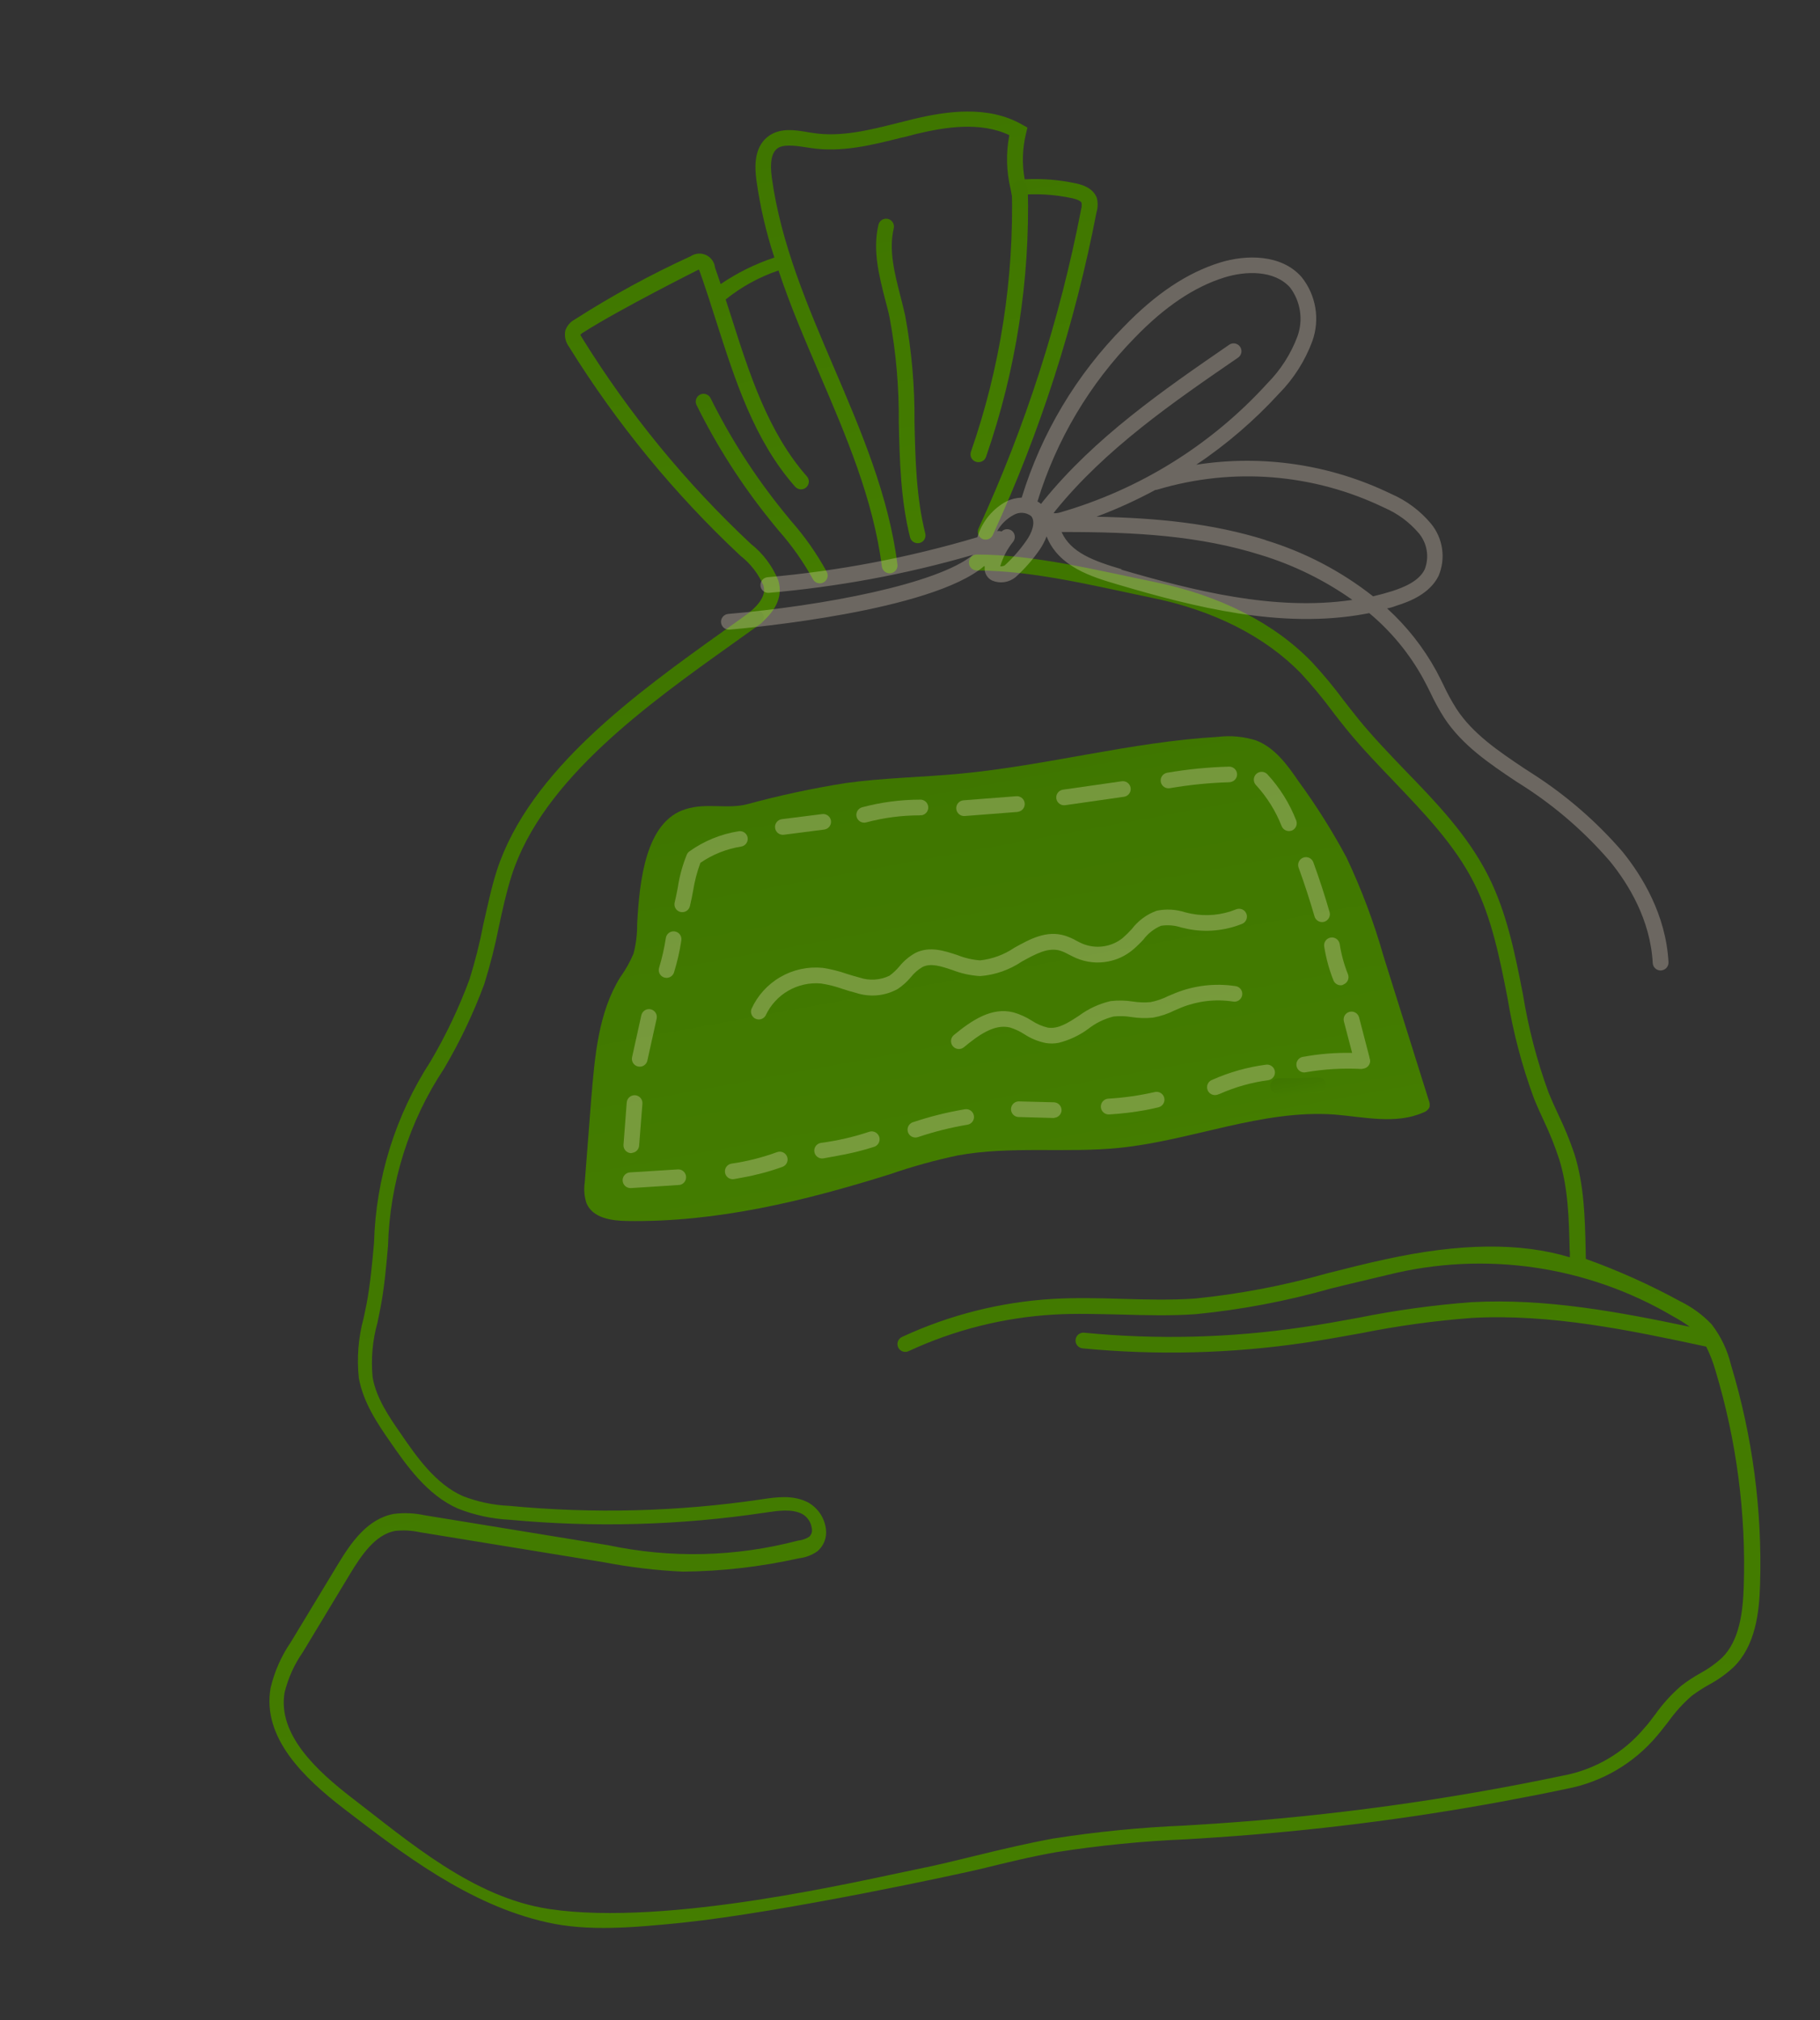 <?xml version="1.0" encoding="UTF-8"?> <svg xmlns="http://www.w3.org/2000/svg" width="118" height="131" viewBox="0 0 118 131" fill="none"><rect x="0" y="0" width="118" height="131" fill="#333333" stroke="none"/><path d="M71.113 12.836C70.853 12.129 70.03 11.95 69.756 11.891C68.666 11.655 67.55 11.567 66.436 11.628C66.254 10.639 66.284 9.623 66.524 8.646L66.615 8.273L66.281 8.086C64.046 6.802 61.347 7.215 59.242 7.716L58.205 7.974C56.387 8.432 54.511 8.906 52.707 8.622L52.388 8.573C51.555 8.426 50.515 8.25 49.735 8.9C48.875 9.616 48.929 10.841 49.045 11.698C49.281 13.397 49.669 15.07 50.207 16.699C48.973 17.109 47.801 17.688 46.725 18.419C46.603 18.064 46.486 17.708 46.359 17.354C46.341 17.181 46.279 17.015 46.178 16.872C46.078 16.73 45.942 16.616 45.784 16.541C45.627 16.466 45.453 16.433 45.279 16.445C45.105 16.457 44.937 16.513 44.791 16.609C42.193 17.798 39.682 19.167 37.276 20.708C36.978 20.863 36.752 21.129 36.648 21.449C36.615 21.629 36.62 21.814 36.661 21.992C36.703 22.17 36.781 22.337 36.89 22.484C39.986 27.471 43.725 32.029 48.011 36.041C48.654 36.541 49.161 37.194 49.486 37.94C49.595 38.277 49.622 38.819 48.672 39.64C48.586 39.712 48.526 39.811 48.502 39.921C48.478 40.031 48.491 40.146 48.539 40.247C48.588 40.349 48.668 40.432 48.769 40.483C48.869 40.533 48.983 40.55 49.094 40.529C49.183 40.511 49.267 40.471 49.336 40.412C50.376 39.518 50.76 38.6 50.456 37.622C50.076 36.693 49.462 35.879 48.673 35.258C44.464 31.315 40.793 26.835 37.755 21.933C37.653 21.776 37.631 21.707 37.621 21.709C37.679 21.646 37.748 21.593 37.824 21.553C40.178 20.046 45.279 17.491 45.307 17.475C45.335 17.46 45.776 18.794 45.964 19.364C45.969 19.395 46.3 20.404 46.448 20.872C47.658 24.644 48.892 28.546 51.554 31.561C51.643 31.661 51.769 31.722 51.903 31.731C52.037 31.739 52.169 31.694 52.27 31.605C52.37 31.515 52.432 31.39 52.44 31.256C52.448 31.122 52.403 30.989 52.314 30.889C49.8 28.033 48.585 24.236 47.419 20.565C47.298 20.184 47.17 19.799 47.049 19.418C48.071 18.595 49.231 17.958 50.475 17.538C51.26 19.895 52.164 21.977 53.126 24.229C54.846 28.243 56.622 32.37 57.176 36.733C57.193 36.866 57.263 36.987 57.369 37.069C57.475 37.151 57.609 37.188 57.742 37.172L57.772 37.166C57.9 37.143 58.014 37.072 58.091 36.968C58.167 36.863 58.202 36.733 58.186 36.605C57.621 32.125 55.812 27.905 54.064 23.823C52.373 19.877 50.624 15.79 50.042 11.525C49.909 10.547 50.016 9.949 50.373 9.646C50.731 9.342 51.513 9.436 52.204 9.542L52.539 9.594C54.55 9.906 56.526 9.409 58.442 8.927C58.787 8.864 59.128 8.75 59.465 8.672C61.277 8.241 63.565 7.872 65.439 8.763C65.217 9.92 65.246 11.111 65.523 12.256L65.603 12.686L66.04 12.647C67.198 12.537 68.366 12.606 69.504 12.852C69.982 12.956 70.1 13.089 70.123 13.157C70.142 13.295 70.133 13.436 70.095 13.57C68.716 20.712 66.481 27.662 63.441 34.269C63.385 34.392 63.379 34.531 63.426 34.657C63.472 34.783 63.567 34.886 63.688 34.942C63.749 34.971 63.815 34.987 63.882 34.99C63.949 34.993 64.016 34.982 64.079 34.959C64.142 34.936 64.2 34.901 64.249 34.855C64.299 34.809 64.338 34.755 64.366 34.694C67.441 28.013 69.7 20.986 71.092 13.764C71.184 13.463 71.191 13.141 71.113 12.836Z" fill="url(#paint0_linear_17324_789)"></path><path d="M63.523 29.96C63.444 29.974 63.364 29.97 63.288 29.947C63.223 29.928 63.163 29.896 63.111 29.854C63.059 29.812 63.016 29.76 62.983 29.701C62.952 29.642 62.932 29.578 62.925 29.511C62.918 29.444 62.924 29.377 62.944 29.312C64.855 23.826 65.755 18.039 65.602 12.231C65.603 12.163 65.618 12.096 65.645 12.034C65.672 11.971 65.711 11.915 65.76 11.867C65.808 11.82 65.866 11.783 65.93 11.757C65.993 11.732 66.061 11.72 66.129 11.721C66.197 11.722 66.264 11.737 66.326 11.764C66.389 11.791 66.445 11.83 66.493 11.879C66.54 11.928 66.577 11.985 66.602 12.049C66.627 12.112 66.64 12.179 66.639 12.247C66.787 18.147 65.872 24.025 63.937 29.6C63.91 29.694 63.856 29.777 63.783 29.841C63.709 29.905 63.619 29.946 63.523 29.96Z" fill="url(#paint1_linear_17324_789)"></path><path d="M59.59 35.214C59.463 35.238 59.332 35.212 59.223 35.143C59.115 35.074 59.036 34.966 59.004 34.841C58.39 32.396 58.331 29.855 58.272 27.4C58.294 25.139 58.099 22.88 57.689 20.656C57.614 20.251 57.498 19.843 57.393 19.439C56.988 17.854 56.569 16.221 56.954 14.574C56.969 14.509 56.997 14.447 57.036 14.393C57.075 14.339 57.124 14.292 57.181 14.257C57.238 14.222 57.301 14.198 57.367 14.187C57.433 14.176 57.5 14.178 57.566 14.193C57.631 14.208 57.693 14.236 57.747 14.275C57.801 14.314 57.848 14.363 57.883 14.42C57.918 14.477 57.942 14.54 57.953 14.606C57.964 14.672 57.962 14.74 57.947 14.805C57.616 16.209 57.985 17.656 58.375 19.186C58.483 19.605 58.591 20.025 58.682 20.437C59.108 22.726 59.312 25.05 59.291 27.378C59.345 29.777 59.404 32.262 59.992 34.593C60.008 34.657 60.011 34.725 60.001 34.791C59.991 34.857 59.968 34.921 59.934 34.978C59.899 35.035 59.854 35.085 59.8 35.125C59.746 35.164 59.684 35.193 59.62 35.209L59.59 35.214Z" fill="url(#paint2_linear_17324_789)"></path><path d="M53.266 37.813C53.155 37.838 53.039 37.825 52.937 37.776C52.834 37.728 52.751 37.646 52.7 37.545C52.075 36.414 51.328 35.356 50.472 34.389C50.285 34.16 50.095 33.941 49.911 33.701C48.054 31.393 46.455 28.889 45.144 26.232C45.096 26.113 45.095 25.98 45.141 25.861C45.187 25.741 45.276 25.643 45.391 25.586C45.507 25.53 45.639 25.519 45.762 25.556C45.885 25.593 45.989 25.675 46.054 25.786C47.335 28.372 48.894 30.811 50.703 33.06C50.885 33.29 51.07 33.509 51.257 33.743C52.164 34.766 52.953 35.888 53.608 37.088C53.638 37.148 53.656 37.213 53.661 37.28C53.666 37.346 53.658 37.413 53.637 37.476C53.616 37.54 53.583 37.598 53.539 37.649C53.495 37.699 53.442 37.741 53.382 37.771C53.345 37.788 53.306 37.803 53.266 37.813Z" fill="url(#paint3_linear_17324_789)"></path><path d="M112.23 88.504C112.002 87.546 111.573 86.647 110.971 85.868C110.396 85.263 109.718 84.764 108.969 84.396C106.994 83.316 104.937 82.391 102.818 81.63C102.816 81.424 102.809 81.213 102.806 81.002C102.758 78.944 102.709 76.819 102.07 74.802C101.78 73.948 101.438 73.111 101.046 72.298C100.824 71.822 100.591 71.312 100.391 70.817C99.643 68.765 99.091 66.646 98.743 64.49C98.235 61.896 97.711 59.212 96.491 56.791C95.165 54.161 93.107 52.018 91.1 49.953C90.09 48.898 89.042 47.809 88.116 46.678C87.776 46.26 87.443 45.83 87.112 45.405C86.471 44.539 85.782 43.71 85.049 42.921C82.606 40.399 79.088 38.606 74.851 37.737C71.093 36.97 67.064 35.964 63.337 35.957C63.2 35.957 63.068 36.011 62.971 36.108C62.874 36.205 62.819 36.336 62.819 36.473C62.819 36.61 62.873 36.742 62.97 36.839C63.067 36.936 63.198 36.99 63.335 36.99C67.016 36.996 71.004 38.005 74.651 38.755C78.675 39.566 82.023 41.276 84.334 43.647C85.039 44.409 85.704 45.208 86.325 46.04C86.661 46.495 87.002 46.913 87.344 47.341C88.297 48.505 89.357 49.607 90.38 50.674C92.301 52.693 94.322 54.776 95.576 57.269C96.732 59.568 97.244 62.181 97.739 64.705C98.1 66.926 98.674 69.106 99.452 71.216C99.661 71.736 99.894 72.246 100.125 72.741C100.494 73.523 100.814 74.327 101.084 75.149C101.678 77.029 101.724 79.082 101.768 81.064C101.796 81.214 101.778 81.372 101.781 81.526C98.601 80.561 94.669 80.591 89.802 81.661C88.529 81.936 87.251 82.259 86.011 82.575C83.217 83.366 80.359 83.91 77.469 84.201C75.907 84.308 74.308 84.266 72.76 84.22C71.211 84.174 69.748 84.138 68.234 84.225C64.866 84.428 61.566 85.261 58.505 86.679C58.441 86.705 58.382 86.743 58.333 86.793C58.284 86.842 58.246 86.9 58.221 86.965C58.195 87.029 58.183 87.098 58.185 87.168C58.188 87.237 58.204 87.305 58.233 87.368C58.263 87.431 58.305 87.487 58.357 87.533C58.409 87.579 58.47 87.613 58.536 87.635C58.602 87.656 58.672 87.664 58.741 87.657C58.81 87.651 58.877 87.63 58.938 87.597C61.881 86.234 65.054 85.435 68.292 85.242C69.764 85.153 71.273 85.211 72.73 85.238C74.288 85.282 75.929 85.327 77.536 85.212C80.487 84.922 83.407 84.368 86.259 83.558C87.489 83.249 88.769 82.957 90.016 82.655C96.282 81.104 102.907 82.072 108.468 85.351C108.844 85.554 109.206 85.781 109.554 86.03C104.942 85.064 100.201 84.173 95.402 84.435C92.944 84.621 90.5 84.958 88.084 85.444C86.904 85.661 85.68 85.886 84.471 86.056C79.776 86.754 75.014 86.874 70.29 86.415C70.156 86.402 70.021 86.443 69.917 86.529C69.812 86.615 69.747 86.739 69.734 86.874C69.721 87.008 69.762 87.143 69.848 87.247C69.934 87.351 70.058 87.417 70.192 87.43C74.99 87.891 79.826 87.769 84.594 87.067C85.817 86.884 87.047 86.663 88.243 86.448C90.617 85.97 93.019 85.639 95.434 85.457C100.551 85.178 105.668 86.253 110.622 87.317C110.871 87.816 111.073 88.338 111.224 88.875C112.588 93.401 113.207 98.118 113.057 102.842C113.002 104.511 112.795 106.367 111.635 107.506C111.21 107.891 110.74 108.223 110.236 108.497C109.806 108.735 109.395 109.006 109.005 109.307C108.369 109.856 107.802 110.481 107.316 111.167C107.096 111.456 106.874 111.765 106.636 112.021C105.284 113.651 103.401 114.754 101.318 115.138C93.885 116.702 86.35 117.742 78.771 118.248L76.799 118.373C73.943 118.492 71.097 118.773 68.273 119.216C66.609 119.522 64.94 119.917 63.307 120.315C62.037 120.626 60.722 120.95 59.421 121.21C55.933 121.913 43.307 124.942 35.607 123.783C30.681 123.046 26.54 119.435 22.804 116.567C20.534 114.818 17.987 112.46 18.45 109.75C18.681 108.809 19.083 107.919 19.637 107.124L22.695 102.056C23.441 100.828 24.333 99.502 25.618 99.266C26.16 99.208 26.709 99.238 27.241 99.355L39.153 101.299C40.844 101.625 42.557 101.829 44.278 101.908C46.813 101.883 49.338 101.592 51.812 101.04C52.24 100.991 52.649 100.834 53 100.584C53.202 100.411 53.358 100.191 53.454 99.944C53.55 99.696 53.583 99.428 53.55 99.165C53.51 98.805 53.385 98.461 53.186 98.159C52.986 97.857 52.719 97.606 52.404 97.427C51.431 96.914 50.334 97.074 49.364 97.221C43.953 98.022 38.464 98.163 33.019 97.642C31.986 97.597 30.967 97.382 30.004 97.007C28.248 96.229 27.008 94.457 26.004 92.989C25.246 91.898 24.387 90.656 24.158 89.297C24.044 88.109 24.151 86.91 24.474 85.761C24.534 85.466 24.598 85.17 24.653 84.876C24.92 83.519 25.038 82.134 25.157 80.789C25.266 76.694 26.523 72.711 28.786 69.296C29.818 67.55 30.691 65.716 31.396 63.815C31.774 62.607 32.087 61.38 32.333 60.139C32.575 59.014 32.827 57.852 33.178 56.754C35.185 50.525 42.043 45.637 47.548 41.711L49.306 40.452C49.416 40.373 49.49 40.254 49.511 40.121C49.533 39.987 49.5 39.851 49.421 39.742C49.342 39.632 49.223 39.558 49.09 39.537C48.956 39.515 48.82 39.548 48.71 39.627C48.146 40.041 47.556 40.459 46.957 40.884C41.329 44.9 34.33 49.922 32.212 56.446C31.844 57.593 31.607 58.779 31.338 59.929C31.108 61.133 30.809 62.323 30.443 63.493C29.762 65.337 28.918 67.116 27.922 68.809C25.637 72.327 24.366 76.406 24.249 80.599C24.13 81.918 24.008 83.279 23.761 84.58C23.704 84.869 23.644 85.16 23.58 85.45C23.232 86.723 23.125 88.051 23.266 89.363C23.556 90.942 24.459 92.285 25.281 93.468C26.351 95.013 27.687 96.942 29.699 97.823C30.765 98.242 31.891 98.485 33.035 98.543C38.56 99.06 44.127 98.904 49.615 98.08C50.47 97.954 51.349 97.818 52.03 98.178C52.194 98.276 52.334 98.41 52.438 98.57C52.543 98.73 52.61 98.911 52.634 99.101C52.656 99.199 52.651 99.302 52.621 99.398C52.591 99.495 52.536 99.581 52.461 99.649C52.239 99.788 51.987 99.873 51.726 99.898C47.707 100.956 43.496 101.057 39.431 100.194L27.519 98.25C26.874 98.111 26.21 98.081 25.555 98.161L25.525 98.166C23.83 98.478 22.764 100.017 21.92 101.413L18.856 106.477C18.239 107.379 17.793 108.387 17.543 109.452C16.973 112.703 19.771 115.331 22.264 117.255C26.066 120.173 30.385 123.513 35.461 124.647C38.119 125.249 41.033 124.993 44.25 124.67C50.87 123.97 62.335 121.491 63.616 121.178C65.208 120.787 66.859 120.381 68.492 120.096C71.278 119.66 74.088 119.382 76.906 119.263C77.565 119.224 78.225 119.186 78.883 119.137C85.064 118.72 91.216 117.95 97.309 116.83C98.729 116.569 100.142 116.291 101.548 115.995C103.855 115.561 105.939 114.339 107.445 112.539C107.696 112.25 107.928 111.933 108.163 111.642C108.602 111.024 109.113 110.46 109.684 109.962C110.039 109.698 110.411 109.457 110.797 109.241C111.374 108.931 111.91 108.55 112.391 108.106C113.805 106.714 114.06 104.616 114.114 102.746C114.262 97.928 113.626 93.118 112.23 88.504Z" fill="url(#paint4_linear_17324_789)"></path><path d="M44.46 52.464C41.842 53.26 41.461 57.149 41.309 59.921C41.316 60.568 41.237 61.213 41.073 61.84C40.842 62.382 40.552 62.896 40.208 63.373C38.786 65.676 38.566 68.496 38.336 71.21L37.911 76.688C37.844 77.137 37.884 77.595 38.028 78.026C38.437 78.984 39.641 79.156 40.651 79.171C46.457 79.267 52.184 77.873 57.719 76.133C59.15 75.638 60.609 75.234 62.09 74.921C65.539 74.287 69.103 74.784 72.593 74.427C77.274 73.949 81.809 71.938 86.51 72.267C88.456 72.427 90.501 72.924 92.283 72.136C92.369 72.109 92.448 72.065 92.516 72.006C92.585 71.947 92.641 71.875 92.68 71.795C92.712 71.645 92.695 71.489 92.635 71.349L89.702 62.002C89.079 59.806 88.276 57.666 87.301 55.602C86.371 53.868 85.32 52.202 84.158 50.614C83.448 49.566 82.626 48.467 81.442 48.013C80.646 47.758 79.805 47.679 78.975 47.779C73.351 48.105 67.847 49.643 62.233 50.169C59.759 50.401 57.27 50.435 54.811 50.778C52.672 51.118 50.553 51.573 48.463 52.142C47.161 52.484 45.819 52.038 44.46 52.464Z" fill="url(#paint5_linear_17324_789)"></path><path d="M43.307 63.398C43.227 63.413 43.145 63.408 43.067 63.385C42.938 63.345 42.831 63.255 42.768 63.136C42.706 63.017 42.693 62.877 42.733 62.748C42.923 62.123 43.068 61.485 43.167 60.839C43.175 60.772 43.196 60.706 43.23 60.646C43.264 60.587 43.309 60.535 43.363 60.493C43.417 60.452 43.479 60.422 43.545 60.404C43.612 60.387 43.681 60.384 43.748 60.394C43.816 60.404 43.88 60.428 43.939 60.464C43.997 60.499 44.047 60.547 44.087 60.602C44.126 60.658 44.154 60.721 44.169 60.788C44.184 60.855 44.184 60.923 44.172 60.991C44.068 61.687 43.91 62.374 43.702 63.046C43.675 63.135 43.624 63.215 43.554 63.277C43.484 63.339 43.399 63.381 43.307 63.398Z" fill="#FFEED9" fill-opacity="0.28"></path><path d="M41.57 69.158C41.503 69.169 41.435 69.168 41.368 69.154C41.302 69.14 41.24 69.112 41.185 69.074C41.13 69.035 41.083 68.986 41.047 68.929C41.011 68.872 40.987 68.809 40.976 68.743C40.965 68.676 40.967 68.609 40.982 68.543L41.577 65.85C41.59 65.783 41.615 65.718 41.653 65.661C41.691 65.604 41.739 65.555 41.796 65.517C41.853 65.48 41.917 65.454 41.985 65.441C42.052 65.429 42.121 65.43 42.188 65.445C42.254 65.46 42.318 65.488 42.373 65.528C42.429 65.568 42.476 65.618 42.511 65.677C42.547 65.735 42.57 65.8 42.58 65.868C42.59 65.936 42.586 66.004 42.569 66.071L41.973 68.764C41.953 68.862 41.903 68.952 41.831 69.022C41.76 69.092 41.669 69.14 41.57 69.158Z" fill="#FFEED9" fill-opacity="0.28"></path><path d="M41.017 74.748C40.977 74.763 40.934 74.771 40.892 74.771C40.758 74.76 40.633 74.697 40.545 74.595C40.458 74.493 40.414 74.361 40.425 74.226L40.634 71.485C40.639 71.419 40.658 71.353 40.688 71.294C40.719 71.234 40.761 71.181 40.812 71.138C40.863 71.094 40.922 71.061 40.986 71.041C41.05 71.02 41.117 71.012 41.184 71.017C41.25 71.023 41.315 71.041 41.375 71.072C41.435 71.102 41.488 71.144 41.531 71.195C41.575 71.246 41.608 71.305 41.628 71.369C41.649 71.433 41.657 71.5 41.651 71.567L41.436 74.304C41.424 74.413 41.376 74.516 41.3 74.596C41.225 74.676 41.125 74.73 41.017 74.748Z" fill="#FFEED9" fill-opacity="0.28"></path><path d="M44.032 76.829L43.972 76.84L40.908 77.037C40.841 77.041 40.774 77.031 40.711 77.009C40.647 76.987 40.589 76.953 40.539 76.909C40.489 76.864 40.448 76.81 40.419 76.749C40.39 76.689 40.373 76.624 40.37 76.557C40.362 76.423 40.407 76.291 40.496 76.19C40.586 76.09 40.711 76.028 40.845 76.02L43.91 75.829C44.044 75.811 44.179 75.848 44.286 75.931C44.393 76.014 44.462 76.135 44.479 76.269C44.496 76.403 44.46 76.538 44.377 76.645C44.294 76.752 44.173 76.821 44.039 76.838L44.032 76.829Z" fill="#FFEED9" fill-opacity="0.28"></path><path d="M48.16 76.35C47.975 76.384 47.785 76.419 47.6 76.453C47.467 76.478 47.33 76.448 47.219 76.372C47.108 76.295 47.032 76.178 47.008 76.045C46.984 75.913 47.013 75.776 47.089 75.665C47.166 75.554 47.283 75.478 47.416 75.453C48.427 75.308 49.42 75.058 50.379 74.707C50.442 74.684 50.509 74.673 50.576 74.676C50.643 74.678 50.709 74.694 50.77 74.722C50.831 74.751 50.886 74.791 50.931 74.84C50.977 74.889 51.012 74.948 51.035 75.011C51.08 75.137 51.074 75.277 51.017 75.399C50.96 75.52 50.857 75.615 50.73 75.661C49.894 75.963 49.034 76.193 48.16 76.35Z" fill="#FFEED9" fill-opacity="0.28"></path><path d="M54.239 74.954C53.949 75.007 53.659 75.061 53.37 75.114C53.303 75.123 53.236 75.118 53.171 75.101C53.107 75.084 53.046 75.054 52.993 75.013C52.94 74.973 52.896 74.922 52.862 74.864C52.829 74.806 52.807 74.743 52.798 74.676C52.789 74.61 52.794 74.543 52.811 74.478C52.828 74.413 52.858 74.353 52.899 74.3C52.939 74.247 52.99 74.202 53.048 74.169C53.106 74.135 53.169 74.114 53.236 74.105C54.296 73.965 55.34 73.725 56.354 73.387C56.483 73.344 56.624 73.354 56.746 73.415C56.867 73.476 56.96 73.583 57.003 73.712C57.046 73.841 57.036 73.982 56.975 74.104C56.914 74.226 56.807 74.318 56.678 74.361C55.88 74.615 55.065 74.814 54.239 74.954Z" fill="#FFEED9" fill-opacity="0.28"></path><path d="M59.478 73.743C59.413 73.759 59.345 73.763 59.279 73.754C59.213 73.744 59.149 73.722 59.092 73.688C59.034 73.654 58.984 73.609 58.943 73.555C58.903 73.502 58.874 73.441 58.857 73.376C58.841 73.311 58.837 73.244 58.846 73.178C58.856 73.111 58.878 73.048 58.912 72.99C58.946 72.932 58.991 72.882 59.045 72.842C59.098 72.802 59.159 72.772 59.224 72.756C60.309 72.394 61.421 72.117 62.549 71.928C62.682 71.903 62.819 71.933 62.93 72.009C63.041 72.085 63.117 72.203 63.141 72.336C63.166 72.468 63.136 72.605 63.06 72.716C62.983 72.827 62.866 72.903 62.733 72.927C61.656 73.106 60.596 73.37 59.561 73.717L59.478 73.743Z" fill="#FFEED9" fill-opacity="0.28"></path><path d="M68.411 72.473L68.306 72.492L66.078 72.431C66.008 72.434 65.939 72.423 65.874 72.398C65.808 72.373 65.749 72.334 65.699 72.285C65.65 72.236 65.611 72.177 65.585 72.112C65.559 72.047 65.546 71.978 65.549 71.908C65.551 71.838 65.567 71.77 65.597 71.707C65.627 71.643 65.669 71.587 65.722 71.541C65.775 71.495 65.836 71.46 65.903 71.439C65.969 71.418 66.039 71.411 66.109 71.418L68.331 71.475C68.398 71.477 68.464 71.492 68.525 71.519C68.586 71.546 68.641 71.585 68.687 71.634C68.733 71.683 68.769 71.74 68.792 71.803C68.816 71.865 68.827 71.932 68.825 71.999C68.819 72.113 68.775 72.222 68.7 72.308C68.625 72.394 68.523 72.452 68.411 72.473Z" fill="#FFEED9" fill-opacity="0.28"></path><path d="M74.286 71.976C73.502 72.12 72.71 72.215 71.915 72.262C71.848 72.266 71.78 72.257 71.717 72.235C71.653 72.213 71.595 72.178 71.545 72.133C71.494 72.089 71.454 72.034 71.424 71.974C71.395 71.913 71.378 71.847 71.374 71.78C71.37 71.713 71.38 71.646 71.402 71.582C71.424 71.519 71.458 71.46 71.503 71.41C71.548 71.36 71.602 71.319 71.663 71.29C71.723 71.261 71.789 71.243 71.856 71.24C72.873 71.181 73.884 71.037 74.877 70.808C75.009 70.779 75.147 70.803 75.261 70.875C75.375 70.947 75.456 71.061 75.485 71.193C75.515 71.324 75.491 71.462 75.419 71.576C75.347 71.69 75.233 71.771 75.101 71.801C74.819 71.868 74.546 71.929 74.286 71.976Z" fill="#FFEED9" fill-opacity="0.28"></path><path d="M85.567 70.865L85.487 70.88L82.872 70.937C82.738 70.939 82.608 70.887 82.511 70.793C82.415 70.7 82.359 70.572 82.357 70.437C82.355 70.303 82.406 70.175 82.498 70.078C82.591 69.982 82.718 69.926 82.851 69.922L85.466 69.866C85.6 69.863 85.73 69.913 85.827 70.005C85.925 70.098 85.981 70.225 85.985 70.359C85.987 70.48 85.945 70.596 85.869 70.689C85.792 70.781 85.685 70.844 85.567 70.865Z" fill="url(#paint6_linear_17324_789)"></path><path d="M88.787 68.552L88.117 65.972C88.1 65.908 88.07 65.847 88.03 65.794C87.99 65.74 87.939 65.696 87.881 65.662C87.823 65.628 87.76 65.606 87.693 65.597C87.627 65.588 87.559 65.592 87.495 65.609C87.43 65.626 87.369 65.655 87.316 65.696C87.263 65.736 87.218 65.787 87.184 65.845C87.15 65.903 87.128 65.966 87.119 66.033C87.11 66.099 87.114 66.166 87.131 66.231L87.666 68.272C86.583 68.249 85.499 68.338 84.434 68.536C84.369 68.552 84.308 68.581 84.254 68.621C84.201 68.662 84.155 68.712 84.121 68.77C84.087 68.827 84.065 68.891 84.056 68.957C84.046 69.024 84.05 69.091 84.067 69.156C84.084 69.221 84.113 69.282 84.153 69.335C84.193 69.389 84.243 69.434 84.301 69.468C84.359 69.502 84.422 69.525 84.489 69.534C84.555 69.543 84.623 69.539 84.687 69.522C85.869 69.321 87.069 69.251 88.266 69.314C88.312 69.311 88.357 69.302 88.401 69.289C88.515 69.273 88.619 69.218 88.698 69.134C88.776 69.05 88.824 68.942 88.833 68.828C88.837 68.752 88.823 68.677 88.793 68.608C88.794 68.589 88.792 68.57 88.787 68.552Z" fill="#FFEED9" fill-opacity="0.28"></path><path d="M85.811 59.782C85.686 59.805 85.558 59.782 85.45 59.715C85.342 59.649 85.263 59.545 85.228 59.424C84.919 58.359 84.573 57.296 84.198 56.265C84.174 56.202 84.163 56.136 84.166 56.069C84.168 56.002 84.184 55.937 84.211 55.876C84.239 55.815 84.278 55.76 84.327 55.715C84.376 55.669 84.433 55.634 84.496 55.611C84.559 55.587 84.626 55.576 84.693 55.579C84.76 55.581 84.826 55.597 84.887 55.626C84.948 55.654 85.002 55.694 85.048 55.743C85.093 55.793 85.128 55.851 85.151 55.914C85.536 56.969 85.89 58.052 86.204 59.141C86.241 59.271 86.225 59.41 86.159 59.527C86.094 59.645 85.984 59.732 85.855 59.769L85.811 59.782Z" fill="#FFEED9" fill-opacity="0.28"></path><path d="M83.668 53.877C83.55 53.901 83.429 53.883 83.324 53.825C83.219 53.768 83.137 53.676 83.094 53.564C82.707 52.581 82.141 51.677 81.426 50.9C81.38 50.85 81.345 50.793 81.322 50.73C81.299 50.668 81.288 50.601 81.291 50.535C81.294 50.468 81.309 50.402 81.337 50.342C81.365 50.281 81.405 50.227 81.454 50.181C81.503 50.136 81.56 50.101 81.623 50.078C81.686 50.055 81.752 50.044 81.819 50.047C81.885 50.049 81.951 50.065 82.012 50.093C82.072 50.121 82.127 50.16 82.172 50.209C82.977 51.08 83.61 52.094 84.039 53.199C84.088 53.325 84.085 53.464 84.031 53.587C83.978 53.711 83.877 53.807 83.752 53.857L83.668 53.877Z" fill="#FFEED9" fill-opacity="0.28"></path><path d="M79.798 50.707L79.723 50.721C78.425 50.758 77.132 50.887 75.852 51.107C75.719 51.131 75.582 51.102 75.471 51.026C75.36 50.949 75.284 50.832 75.26 50.699C75.236 50.566 75.265 50.43 75.341 50.319C75.418 50.208 75.535 50.132 75.668 50.107C76.995 49.879 78.336 49.746 79.682 49.711C79.749 49.708 79.816 49.719 79.878 49.743C79.941 49.767 79.998 49.802 80.047 49.848C80.096 49.894 80.135 49.949 80.162 50.01C80.19 50.071 80.205 50.136 80.207 50.203C80.208 50.322 80.168 50.437 80.094 50.529C80.019 50.621 79.915 50.684 79.798 50.707Z" fill="#FFEED9" fill-opacity="0.28"></path><path d="M72.868 51.666L69.057 52.211C68.928 52.228 68.797 52.195 68.691 52.118C68.586 52.041 68.514 51.927 68.49 51.799C68.466 51.666 68.495 51.529 68.572 51.418C68.648 51.307 68.766 51.231 68.898 51.207L72.71 50.661C72.842 50.637 72.979 50.666 73.09 50.743C73.201 50.819 73.277 50.937 73.302 51.069C73.326 51.202 73.297 51.339 73.22 51.45C73.144 51.561 73.026 51.637 72.894 51.661L72.868 51.666Z" fill="#FFEED9" fill-opacity="0.28"></path><path d="M65.997 52.64L65.942 52.65L62.548 52.912C62.481 52.917 62.414 52.909 62.35 52.888C62.287 52.867 62.228 52.834 62.177 52.791C62.126 52.747 62.084 52.694 62.053 52.634C62.023 52.574 62.005 52.509 61.999 52.442C61.994 52.375 62.002 52.308 62.023 52.244C62.044 52.18 62.077 52.121 62.121 52.07C62.164 52.019 62.218 51.977 62.278 51.947C62.337 51.916 62.403 51.898 62.47 51.893L65.863 51.631C65.997 51.613 66.132 51.649 66.239 51.731C66.346 51.813 66.417 51.935 66.434 52.069C66.452 52.202 66.416 52.338 66.334 52.445C66.252 52.552 66.13 52.622 65.997 52.64Z" fill="#FFEED9" fill-opacity="0.28"></path><path d="M59.719 52.853L59.629 52.869C58.457 52.869 57.29 53.023 56.157 53.326C56.028 53.36 55.891 53.342 55.775 53.275C55.659 53.208 55.575 53.098 55.539 52.97C55.504 52.84 55.521 52.701 55.588 52.584C55.655 52.468 55.765 52.382 55.895 52.346C57.112 52.02 58.367 51.854 59.628 51.851C59.694 51.845 59.762 51.852 59.826 51.872C59.89 51.892 59.949 51.924 60.001 51.967C60.052 52.01 60.095 52.062 60.126 52.122C60.157 52.181 60.176 52.246 60.183 52.313C60.189 52.379 60.182 52.447 60.162 52.511C60.142 52.575 60.11 52.634 60.067 52.686C60.024 52.737 59.971 52.78 59.912 52.811C59.853 52.842 59.788 52.861 59.721 52.868L59.719 52.853Z" fill="#FFEED9" fill-opacity="0.28"></path><path d="M53.439 53.79L50.819 54.127C50.752 54.135 50.685 54.13 50.621 54.112C50.556 54.095 50.496 54.064 50.443 54.023C50.39 53.982 50.346 53.931 50.313 53.872C50.281 53.814 50.26 53.75 50.252 53.684C50.243 53.617 50.248 53.55 50.266 53.485C50.284 53.421 50.314 53.361 50.355 53.308C50.397 53.255 50.448 53.211 50.506 53.178C50.564 53.145 50.629 53.124 50.695 53.116L53.311 52.785C53.44 52.77 53.569 52.804 53.674 52.881C53.778 52.957 53.849 53.071 53.873 53.199C53.885 53.266 53.883 53.336 53.867 53.402C53.851 53.469 53.822 53.532 53.782 53.587C53.741 53.642 53.69 53.689 53.631 53.724C53.572 53.759 53.507 53.781 53.439 53.79Z" fill="#FFEED9" fill-opacity="0.28"></path><path d="M47.902 53.898C46.742 54.079 45.641 54.529 44.687 55.212C44.617 55.266 44.562 55.336 44.528 55.417C44.251 56.099 44.056 56.811 43.947 57.539C43.884 57.871 43.821 58.203 43.743 58.512C43.726 58.577 43.723 58.644 43.732 58.711C43.741 58.777 43.764 58.841 43.798 58.898C43.832 58.956 43.877 59.006 43.931 59.046C43.984 59.086 44.045 59.115 44.11 59.132C44.182 59.149 44.256 59.151 44.328 59.138C44.425 59.12 44.514 59.075 44.584 59.008C44.656 58.941 44.706 58.855 44.729 58.76C44.813 58.429 44.878 58.081 44.943 57.728C45.04 57.121 45.197 56.524 45.411 55.947C46.205 55.401 47.112 55.04 48.064 54.891C48.197 54.867 48.314 54.791 48.391 54.68C48.467 54.569 48.496 54.432 48.472 54.3C48.446 54.173 48.373 54.06 48.267 53.986C48.161 53.911 48.031 53.88 47.902 53.898Z" fill="#FFEED9" fill-opacity="0.28"></path><path d="M71.835 62.346C71.141 62.478 70.424 62.402 69.774 62.125C69.622 62.06 69.474 61.984 69.326 61.908C69.146 61.805 68.957 61.718 68.761 61.65C67.967 61.403 67.169 61.844 66.249 62.349C65.445 62.893 64.513 63.217 63.544 63.291C62.932 63.256 62.328 63.124 61.757 62.901C61.008 62.651 60.364 62.434 59.813 62.7C59.524 62.87 59.268 63.092 59.06 63.355C58.814 63.652 58.526 63.912 58.205 64.127C57.793 64.355 57.338 64.495 56.869 64.537C56.4 64.58 55.927 64.524 55.481 64.375C55.189 64.304 54.903 64.212 54.617 64.12C54.166 63.959 53.7 63.842 53.225 63.771C52.489 63.706 51.751 63.869 51.11 64.238C50.47 64.607 49.959 65.165 49.646 65.835C49.586 65.948 49.485 66.034 49.364 66.076C49.243 66.117 49.111 66.112 48.993 66.06C48.876 66.009 48.783 65.915 48.732 65.797C48.681 65.68 48.676 65.547 48.719 65.426C49.113 64.554 49.771 63.828 50.6 63.349C51.428 62.87 52.386 62.664 53.339 62.758C53.879 62.84 54.41 62.972 54.926 63.154C55.195 63.239 55.473 63.322 55.728 63.389C56.365 63.601 57.059 63.558 57.665 63.27C57.904 63.097 58.12 62.894 58.309 62.666C58.602 62.305 58.962 62.003 59.37 61.779C60.286 61.337 61.238 61.653 62.08 61.932C62.549 62.12 63.044 62.234 63.548 62.272C64.341 62.184 65.1 61.905 65.76 61.457C66.787 60.886 67.852 60.298 69.063 60.675C69.319 60.76 69.566 60.87 69.8 61.004C69.926 61.069 70.046 61.135 70.175 61.188C70.601 61.366 71.067 61.427 71.524 61.365C71.981 61.303 72.414 61.12 72.777 60.834C72.993 60.646 73.197 60.444 73.389 60.231C73.801 59.69 74.361 59.28 75.001 59.051C75.607 58.929 76.234 58.963 76.823 59.15C76.959 59.187 77.099 59.218 77.233 59.245C78.21 59.435 79.221 59.337 80.142 58.964C80.205 58.938 80.271 58.925 80.339 58.925C80.406 58.925 80.472 58.939 80.534 58.965C80.596 58.991 80.653 59.029 80.7 59.077C80.747 59.125 80.784 59.182 80.809 59.244C80.834 59.306 80.847 59.373 80.846 59.439C80.845 59.506 80.831 59.572 80.805 59.633C80.779 59.695 80.741 59.751 80.694 59.797C80.646 59.844 80.59 59.881 80.528 59.906C79.421 60.351 78.21 60.467 77.039 60.242L76.586 60.139C76.164 59.999 75.714 59.961 75.274 60.029C74.822 60.219 74.429 60.527 74.136 60.92C73.912 61.167 73.672 61.398 73.415 61.611C72.959 61.986 72.415 62.238 71.835 62.346Z" fill="#FFEED9" fill-opacity="0.28"></path><path d="M68.63 67.621C68.358 67.672 68.079 67.676 67.805 67.633C67.307 67.532 66.832 67.337 66.408 67.058C66.12 66.872 65.808 66.726 65.48 66.624C64.457 66.373 63.407 67.15 62.501 67.9C62.397 67.988 62.263 68.031 62.127 68.019C61.992 68.008 61.867 67.943 61.779 67.839C61.691 67.736 61.649 67.601 61.66 67.466C61.672 67.33 61.736 67.205 61.84 67.118C63.02 66.141 64.305 65.29 65.703 65.643C66.123 65.763 66.523 65.944 66.892 66.179C67.21 66.391 67.564 66.545 67.936 66.633C68.612 66.736 69.23 66.333 69.95 65.865C70.561 65.41 71.26 65.086 72.002 64.914C72.485 64.855 72.974 64.864 73.454 64.942C73.829 65.001 74.21 65.014 74.588 64.981C74.985 64.903 75.37 64.772 75.731 64.59L76.21 64.389C77.436 63.899 78.77 63.743 80.075 63.937C80.145 63.942 80.212 63.962 80.274 63.994C80.335 64.027 80.389 64.072 80.433 64.126C80.477 64.18 80.508 64.243 80.527 64.31C80.545 64.377 80.549 64.448 80.539 64.517C80.529 64.586 80.505 64.652 80.468 64.711C80.432 64.77 80.383 64.821 80.326 64.861C80.269 64.901 80.204 64.928 80.136 64.942C80.067 64.955 79.997 64.955 79.929 64.94C78.801 64.77 77.648 64.905 76.59 65.332L76.164 65.513C75.718 65.74 75.24 65.899 74.747 65.986C74.283 66.033 73.815 66.02 73.355 65.947C72.969 65.882 72.576 65.871 72.186 65.914C71.582 66.067 71.016 66.347 70.529 66.735C69.959 67.15 69.314 67.451 68.63 67.621Z" fill="#FFEED9" fill-opacity="0.28"></path><path d="M87.028 63.878C86.912 63.902 86.79 63.885 86.686 63.828C86.581 63.772 86.499 63.681 86.455 63.57C86.175 62.867 85.975 62.134 85.857 61.386C85.833 61.253 85.862 61.117 85.938 61.006C86.015 60.895 86.132 60.819 86.265 60.794C86.397 60.77 86.534 60.799 86.645 60.876C86.756 60.952 86.832 61.07 86.857 61.202C86.961 61.877 87.141 62.537 87.394 63.17C87.419 63.232 87.431 63.299 87.431 63.365C87.43 63.432 87.416 63.498 87.39 63.559C87.364 63.621 87.326 63.677 87.278 63.723C87.231 63.77 87.174 63.807 87.112 63.832L87.028 63.878Z" fill="#FFEED9" fill-opacity="0.28"></path><path d="M78.92 70.986C78.791 71.025 78.65 71.012 78.531 70.948C78.411 70.884 78.321 70.776 78.282 70.646C78.242 70.516 78.256 70.376 78.319 70.256C78.383 70.136 78.492 70.047 78.622 70.007C79.716 69.521 80.874 69.195 82.061 69.039C82.194 69.015 82.33 69.044 82.441 69.121C82.552 69.197 82.628 69.315 82.653 69.447C82.677 69.58 82.648 69.717 82.571 69.828C82.495 69.939 82.377 70.014 82.245 70.039C81.158 70.182 80.097 70.48 79.095 70.923L78.92 70.986Z" fill="#FFEED9" fill-opacity="0.28"></path><path d="M105.192 55.223C103.511 53.276 101.558 51.582 99.394 50.191L98.808 49.813C97.175 48.718 95.49 47.586 94.432 45.966C94.115 45.465 93.832 44.945 93.582 44.407C93.435 44.109 93.287 43.81 93.129 43.514C92.296 41.991 91.216 40.618 89.933 39.45C90.133 39.414 90.329 39.357 90.522 39.28C91.426 39 92.692 38.494 93.267 37.349C93.503 36.794 93.583 36.185 93.498 35.588C93.413 34.99 93.166 34.428 92.784 33.961C92.082 33.118 91.191 32.454 90.184 32.02C86.267 30.12 81.862 29.462 77.56 30.134C79.522 28.818 81.319 27.273 82.915 25.532C83.875 24.561 84.615 23.396 85.088 22.115C85.334 21.422 85.4 20.678 85.278 19.952C85.157 19.227 84.852 18.544 84.393 17.97C83.084 16.469 80.785 16.499 79.094 17.026C76.967 17.686 74.928 19.048 72.857 21.19C69.79 24.293 67.52 28.093 66.243 32.266C65.9 32.277 65.563 32.36 65.254 32.509C64.389 32.977 63.732 33.755 63.416 34.687C63.395 34.737 63.378 34.787 63.361 34.836C58.928 36.155 54.374 37.023 49.767 37.428C49.633 37.44 49.508 37.504 49.422 37.607C49.335 37.71 49.293 37.844 49.305 37.978C49.316 38.112 49.381 38.236 49.484 38.323C49.587 38.409 49.72 38.452 49.855 38.44C52.055 38.249 54.24 37.954 56.41 37.556C58.66 37.142 60.888 36.615 63.085 35.977C60.793 37.871 53.358 39.284 47.212 39.809C47.078 39.821 46.953 39.886 46.866 39.989C46.779 40.093 46.736 40.227 46.748 40.362C46.76 40.497 46.825 40.622 46.929 40.709C47.032 40.796 47.166 40.838 47.301 40.826C47.978 40.769 51.24 40.469 54.759 39.822C58.278 39.176 62.133 38.162 63.826 36.689C63.83 36.721 63.836 36.752 63.843 36.784C63.825 36.96 63.862 37.137 63.949 37.291C64.035 37.445 64.168 37.569 64.327 37.645C64.575 37.75 64.846 37.785 65.112 37.747C65.378 37.709 65.629 37.599 65.838 37.43C66.421 36.901 66.943 36.307 67.394 35.661C67.583 35.387 67.738 35.091 67.857 34.78C68.634 36.761 70.805 37.411 72.439 37.891C77.412 39.364 83.076 40.804 88.5 39.807L88.775 39.756C90.2 40.946 91.39 42.392 92.282 44.021C92.437 44.302 92.578 44.592 92.724 44.88C92.991 45.455 93.295 46.012 93.635 46.547C94.798 48.323 96.573 49.516 98.287 50.663L98.873 51.036C100.934 52.375 102.794 54.001 104.395 55.865C105.571 57.313 107.004 59.628 107.155 62.448C107.159 62.514 107.176 62.58 107.205 62.64C107.234 62.701 107.275 62.755 107.325 62.799C107.375 62.844 107.433 62.878 107.496 62.9C107.559 62.922 107.626 62.932 107.693 62.928L107.758 62.916C107.881 62.894 107.992 62.828 108.069 62.73C108.146 62.632 108.185 62.508 108.177 62.384C108.009 59.304 106.461 56.788 105.192 55.223ZM66.531 35.075C66.124 35.657 65.654 36.192 65.13 36.671C65.042 36.709 64.946 36.727 64.85 36.723C65.02 36.138 65.307 35.593 65.692 35.121C65.774 35.014 65.81 34.879 65.792 34.746C65.774 34.612 65.705 34.492 65.598 34.41C65.499 34.338 65.378 34.304 65.257 34.314C65.135 34.324 65.022 34.377 64.936 34.464C64.846 34.429 64.748 34.42 64.652 34.439C64.896 33.997 65.262 33.636 65.707 33.398C65.883 33.291 66.089 33.24 66.295 33.253C66.502 33.266 66.699 33.341 66.862 33.469C67.171 33.862 66.894 34.575 66.531 35.075ZM73.576 21.895C75.525 19.878 77.425 18.604 79.385 17.991C80.768 17.561 82.613 17.506 83.637 18.636C83.975 19.082 84.197 19.606 84.281 20.16C84.366 20.714 84.311 21.28 84.122 21.807C83.693 22.954 83.025 23.996 82.162 24.865C78.541 28.846 73.886 31.742 68.715 33.232C68.583 33.271 68.446 33.285 68.309 33.276C68.341 33.226 68.375 33.178 68.412 33.133C71.68 29.096 76.033 26.1 80.245 23.207C80.305 23.171 80.356 23.123 80.396 23.067C80.437 23.01 80.465 22.946 80.479 22.878C80.494 22.811 80.495 22.741 80.481 22.672C80.467 22.604 80.44 22.54 80.4 22.483C80.361 22.426 80.31 22.377 80.251 22.341C80.193 22.304 80.127 22.28 80.058 22.269C79.99 22.259 79.92 22.263 79.853 22.28C79.785 22.298 79.723 22.33 79.668 22.372C75.398 25.312 70.986 28.355 67.625 32.508C67.592 32.55 67.545 32.605 67.496 32.676C67.425 32.614 67.348 32.561 67.265 32.517C68.486 28.521 70.651 24.878 73.576 21.895ZM72.718 36.909C70.882 36.368 69.418 35.821 68.828 34.498C73.714 34.484 77.82 34.752 81.752 35.988C83.871 36.636 85.873 37.618 87.681 38.898C82.641 39.643 77.36 38.294 72.703 36.938L72.718 36.909ZM82.059 35.017C78.632 33.942 75.079 33.587 71.09 33.504C72.4 33.014 73.674 32.434 74.905 31.769C74.961 31.769 75.017 31.759 75.07 31.739C79.942 30.284 85.182 30.707 89.757 32.925C90.621 33.297 91.386 33.863 91.994 34.581C92.258 34.9 92.433 35.284 92.5 35.693C92.567 36.102 92.524 36.522 92.375 36.909C92.004 37.7 90.981 38.095 90.254 38.332C89.849 38.458 89.44 38.569 89.024 38.667C86.943 37.028 84.574 35.791 82.039 35.021L82.059 35.017Z" fill="#FFEED9" fill-opacity="0.28"></path><defs><linearGradient id="paint0_linear_17324_789" x1="52.194" y1="8.197" x2="57.841" y2="38.921" gradientUnits="userSpaceOnUse"><stop stop-color="#3F7600"></stop><stop offset="1" stop-color="#447D00"></stop></linearGradient><linearGradient id="paint1_linear_17324_789" x1="63.2" y1="12.249" x2="66.359" y2="29.439" gradientUnits="userSpaceOnUse"><stop stop-color="#3F7600"></stop><stop offset="1" stop-color="#447D00"></stop></linearGradient><linearGradient id="paint2_linear_17324_789" x1="56.551" y1="14.337" x2="60.362" y2="35.072" gradientUnits="userSpaceOnUse"><stop stop-color="#3F7600"></stop><stop offset="1" stop-color="#447D00"></stop></linearGradient><linearGradient id="paint3_linear_17324_789" x1="48.167" y1="25.057" x2="50.602" y2="38.303" gradientUnits="userSpaceOnUse"><stop stop-color="#3F7600"></stop><stop offset="1" stop-color="#447D00"></stop></linearGradient><linearGradient id="paint4_linear_17324_789" x1="53.616" y1="37.735" x2="69.105" y2="122.014" gradientUnits="userSpaceOnUse"><stop stop-color="#3F7600"></stop><stop offset="1" stop-color="#447D00"></stop></linearGradient><linearGradient id="paint5_linear_17324_789" x1="60.688" y1="49.452" x2="65.777" y2="77.138" gradientUnits="userSpaceOnUse"><stop stop-color="#3F7600"></stop><stop offset="1" stop-color="#447D00"></stop></linearGradient><linearGradient id="paint6_linear_17324_789" x1="84.042" y1="69.698" x2="84.299" y2="71.098" gradientUnits="userSpaceOnUse"><stop stop-color="#3F7600"></stop><stop offset="1" stop-color="#447D00"></stop></linearGradient></defs></svg> 